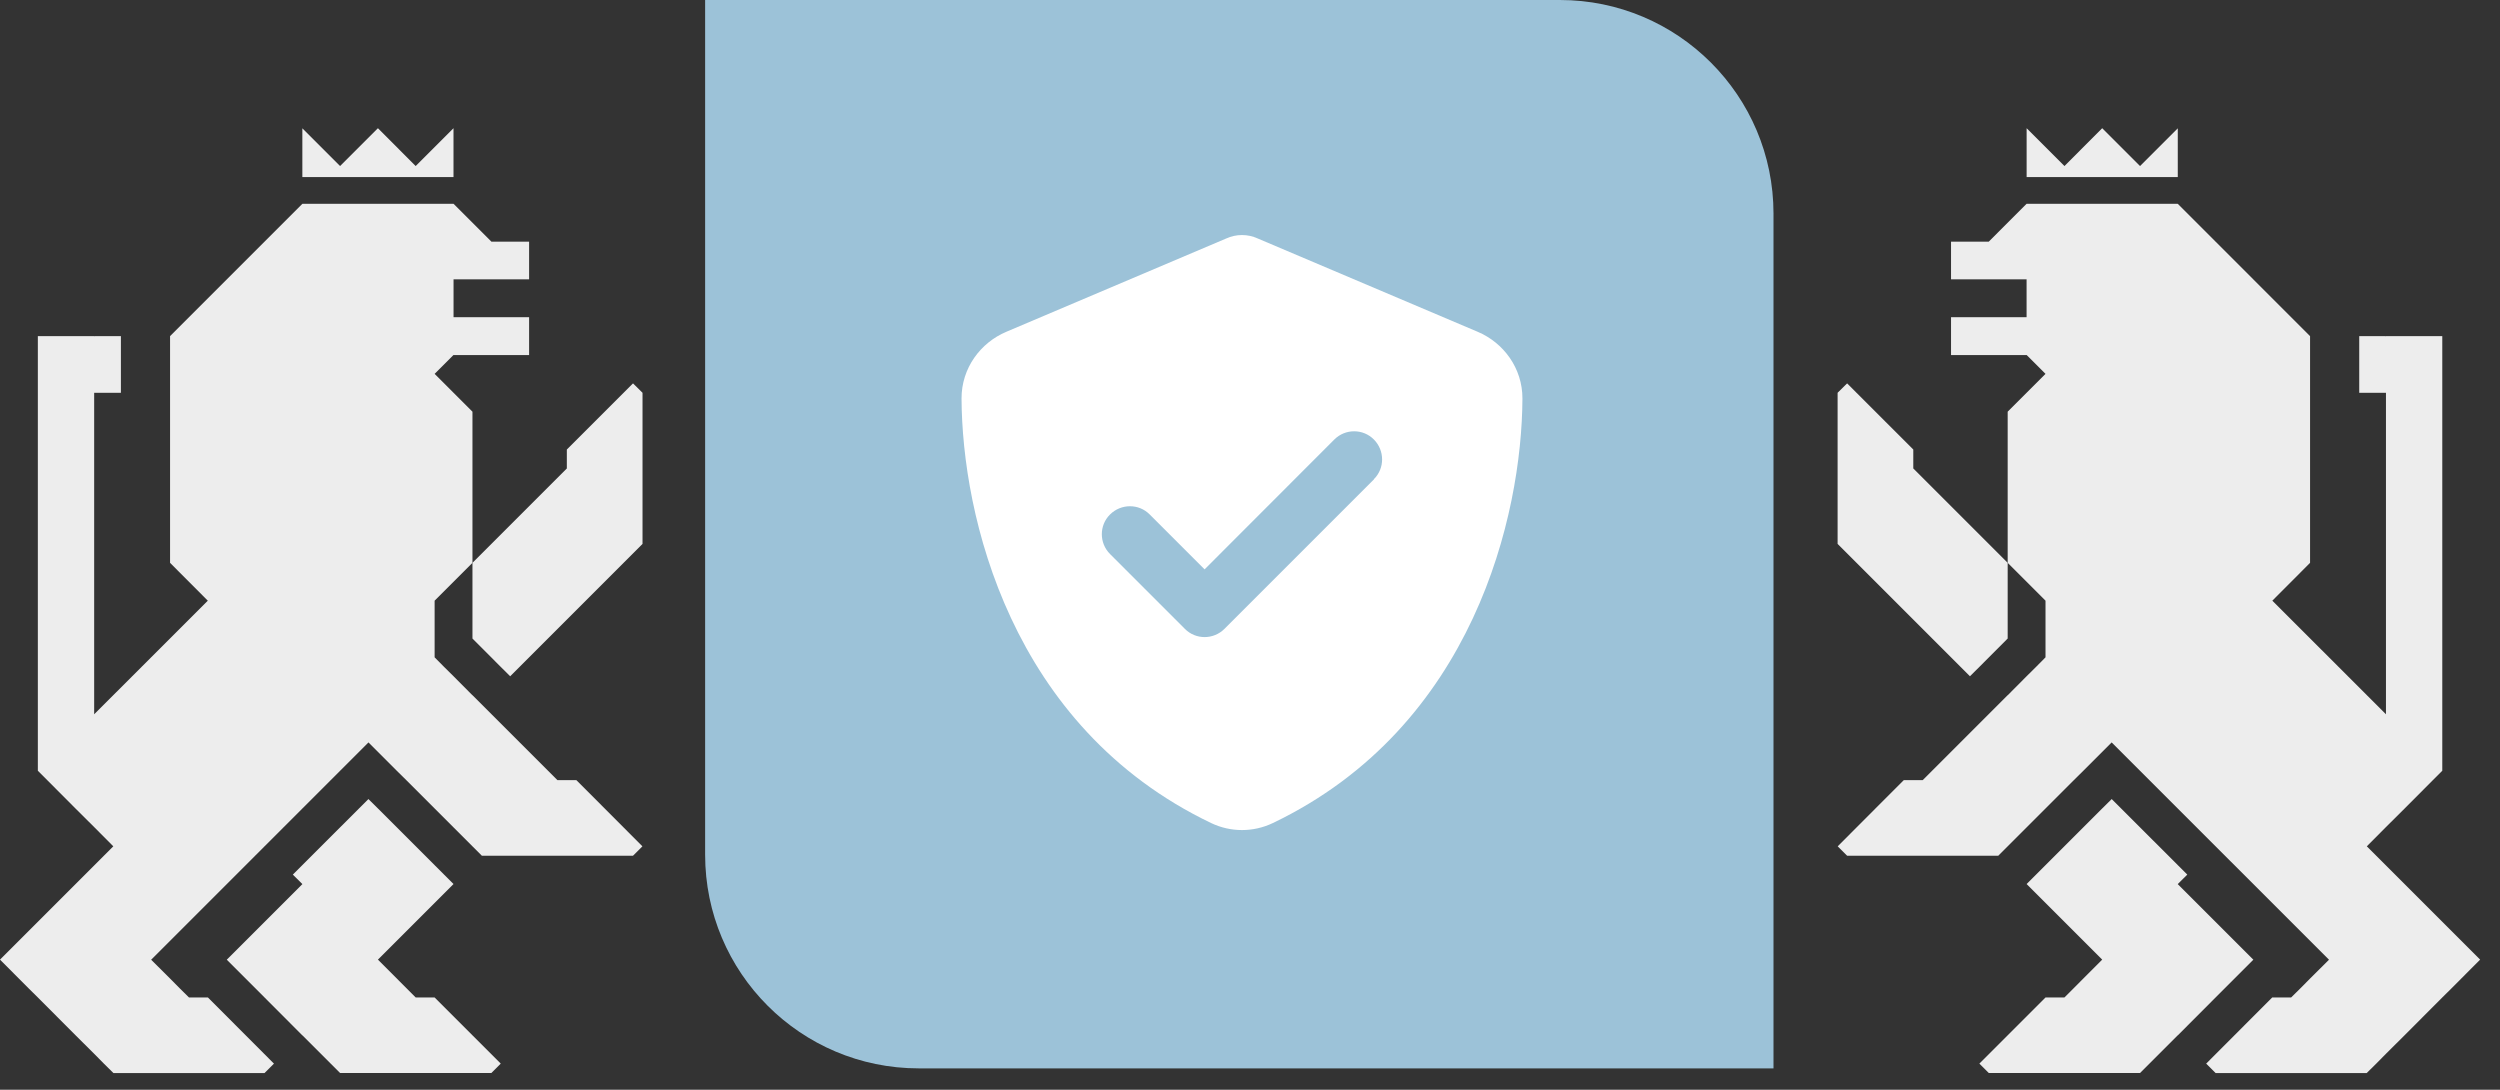 <svg width="117" height="51" viewBox="0 0 117 51" fill="none" xmlns="http://www.w3.org/2000/svg">
<rect x="0" y="0" width="117" height="51" fill="#333333" stroke="none"/>
<path d="M89.542 21.924L93.959 26.341V29.883L92.638 31.208L92.193 31.649L86.005 25.46H86V18.382L86.445 17.942L86.885 18.382L88.216 19.713L89.542 21.038V21.924Z" fill="#EDEDED"/>
<path d="M116.07 44.91L114.744 46.241L114.299 46.681L112.533 48.452L111.663 49.317L111.208 49.778L110.762 50.218H103.689L103.249 49.778L106.34 46.681H107.226L107.671 46.241L108.111 45.796L108.997 44.915L98.826 34.745L97.501 36.071L97.056 36.511L93.519 40.048H86.445L86.005 39.608L87.771 37.837L89.097 36.511H89.982L93.959 32.534H93.964L94.844 31.649L95.29 31.208L95.73 30.763V28.112C95.04 27.422 94.654 27.031 93.959 26.341V19.267L95.73 17.497L94.849 16.616H91.308V14.845H94.844V13.079L94.849 13.074H91.308V11.309H93.074L94.844 9.538H98.381L98.386 9.543V9.538H101.918V9.543H101.923L108.111 15.731V26.341L106.345 28.112L108.997 30.763L111.663 33.429V18.382H110.412V15.731H111.648L111.663 15.746V15.731H114.299V36.071L113.859 36.511L112.533 37.842L111.663 38.707L110.767 39.608L111.208 40.048L111.663 40.503L112.533 41.373L114.299 43.139L116.07 44.91Z" fill="#EDEDED"/>
<path d="M105.457 44.914L103.691 46.68L101.925 48.451H101.92L100.154 50.217L93.076 50.217L92.635 49.777L95.732 46.68L96.617 46.68L98.383 44.91L94.846 41.373L98.383 37.836L98.828 37.396L101.92 40.487V40.492H101.925L102.365 40.932L101.92 41.373V41.378L105.457 44.914Z" fill="#EDEDED"/>
<path d="M101.92 6.005L101.92 8.286L94.846 8.286L94.846 6L96.617 7.771L98.383 6L100.154 7.771L101.92 6.005Z" fill="#EDEDED"/>
<path d="M26.528 21.924L22.111 26.341V29.883L23.432 31.208L23.877 31.649L30.065 25.46H30.07V18.382L29.625 17.942L29.185 18.382L27.854 19.713L26.528 21.038V21.924Z" fill="#EDEDED"/>
<path d="M0 44.91L1.326 46.241L1.771 46.681L3.537 48.452L4.407 49.317L4.862 49.778L5.308 50.218H12.381L12.821 49.778L9.73 46.681H8.844L8.399 46.241L7.959 45.796L7.074 44.915L17.244 34.745L18.569 36.071L19.015 36.511L22.551 40.048H29.625L30.065 39.608L28.299 37.837L26.974 36.511H26.088L22.111 32.534H22.106L21.226 31.649L20.78 31.208L20.34 30.763V28.112C21.03 27.422 21.416 27.031 22.111 26.341V19.267L20.34 17.497L21.221 16.616H24.762V14.845H21.226V13.079L21.221 13.074H24.762V11.309H22.997L21.226 9.538H17.689L17.684 9.543V9.538H14.152V9.543H14.147L7.959 15.731V26.341L9.725 28.112L7.074 30.763L4.407 33.429V18.382H5.658V15.731H4.422L4.407 15.746V15.731H1.771V36.071L2.211 36.511L3.537 37.842L4.407 38.707L5.303 39.608L4.862 40.048L4.407 40.503L3.537 41.373L1.771 43.139L0 44.91Z" fill="#EDEDED"/>
<path d="M10.613 44.914L12.379 46.68L14.145 48.451H14.15L15.916 50.217L22.995 50.217L23.435 49.777L20.338 46.68L19.453 46.68L17.687 44.91L21.224 41.373L17.687 37.836L17.242 37.396L14.15 40.487V40.492H14.145L13.705 40.932L14.15 41.373V41.378L10.613 44.914Z" fill="#EDEDED"/>
<path d="M14.15 6.005L14.15 8.286L21.224 8.286L21.224 6L19.453 7.771L17.687 6L15.916 7.771L14.15 6.005Z" fill="#EDEDED"/>
<path d="M33 0H73C78.523 0 83 4.477 83 10V50H43C37.477 50 33 45.523 33 40V0Z" fill="#9CC2D8"/>
<path d="M58.858 11.159C58.628 11.055 58.382 11 58.125 11C57.868 11 57.622 11.055 57.392 11.159L47.095 15.528C45.891 16.037 44.995 17.223 45 18.656C45.027 24.081 47.259 34.007 56.681 38.519C57.595 38.956 58.656 38.956 59.569 38.519C68.991 34.007 71.223 24.081 71.25 18.656C71.255 17.223 70.359 16.037 69.156 15.528L58.858 11.159ZM64.305 22.43L57.305 29.43C56.791 29.944 55.959 29.944 55.451 29.43L51.951 25.93C51.437 25.416 51.437 24.584 51.951 24.076C52.465 23.567 53.296 23.562 53.805 24.076L56.375 26.646L62.445 20.57C62.959 20.056 63.791 20.056 64.299 20.57C64.808 21.084 64.813 21.916 64.299 22.424L64.305 22.43Z" fill="white"/>
</svg>
